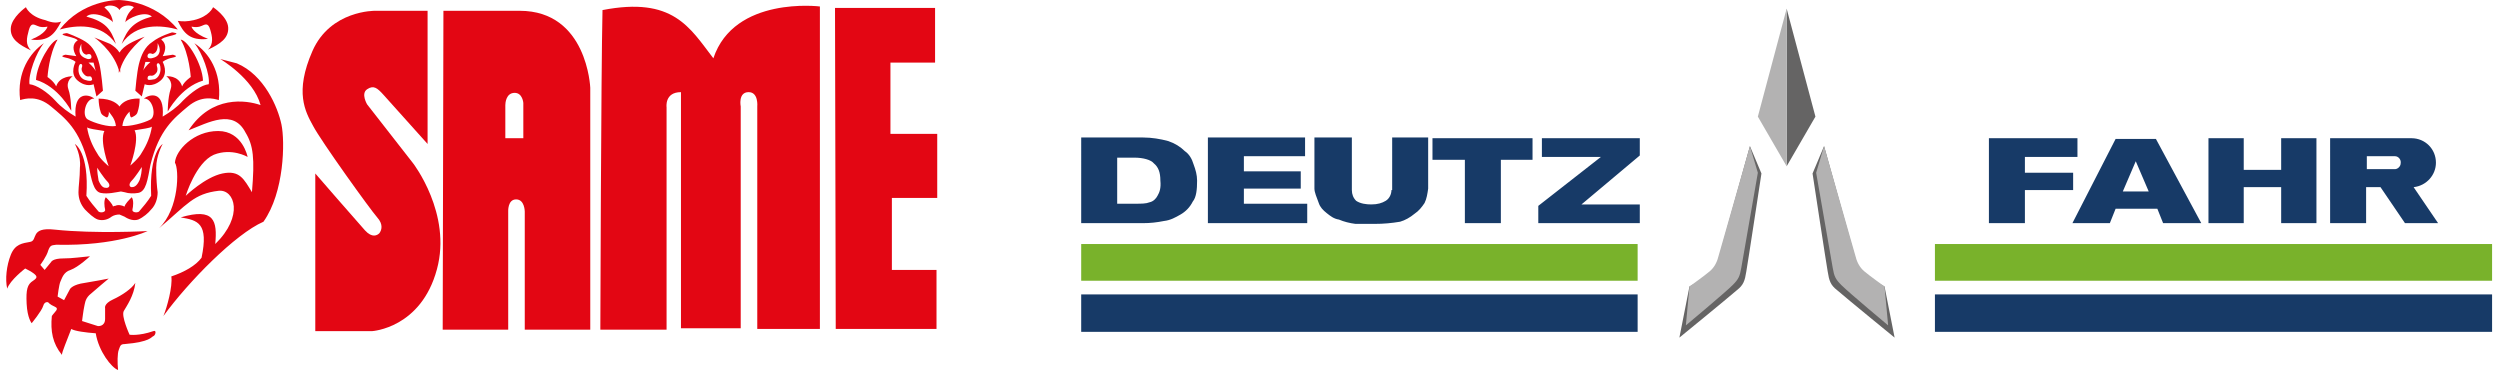 <?xml version="1.0" encoding="utf-8"?>
<!-- Generator: Adobe Illustrator 25.4.1, SVG Export Plug-In . SVG Version: 6.00 Build 0)  -->
<svg version="1.1" id="Layer_1" xmlns="http://www.w3.org/2000/svg" xmlns:xlink="http://www.w3.org/1999/xlink" x="0px" y="0px"
	 viewBox="0 0 347.3 53.1" style="enable-background:new 0 0 347.3 53.1;" xml:space="preserve">
<style type="text/css">
	.st0{fill-rule:evenodd;clip-rule:evenodd;fill:#E30613;}
	.st1{fill:#173A67;}
	.st2{fill:#79B22B;}
	.st3{fill:#656464;}
	.st4{fill:#B3B2B2;}
</style>
<path class="st0" d="M59.4,20V1.5h-7.3c0,0-6.2-0.1-8.7,5.6s-1,8.4,0.1,10.4c1.1,2.1,8,11.7,8.9,12.7c0.9,1,0.6,1.8,0.3,2.2
	c-0.3,0.3-1,0.7-2-0.4c-1-1.1-6.9-7.9-6.9-7.9V46h7.9c0,0,6.8-0.4,9-8.6c2.1-7.7-3.3-14.7-3.3-14.7l-6.4-8.2c0,0-0.9-1.5,0-2.1
	s1.4-0.2,2.3,0.8S59.4,20,59.4,20z"/>
<path class="st0" d="M61.5,45.8l0.1-44.3h10.6c9.4,0,9.8,10.7,9.8,10.7v33.6h-9.1V29.4c0,0,0-1.7-1.2-1.7c-1.2,0-1.1,1.7-1.1,1.7
	v16.4L61.5,45.8z M70.2,19.2h2.5v-4.9c0,0-0.1-1.4-1.2-1.4c-1.2,0-1.3,1.4-1.3,1.7S70.2,19.2,70.2,19.2L70.2,19.2z"/>
<path class="st0" d="M83.4,45.8h9.2V14.9c0,0-0.3-2.1,2-2.1v32.8h8.3V14.8c0,0-0.4-2,1.1-2c1.4,0,1.2,2,1.2,2v30.9h8.7V0.9
	c0,0-11.9-1.5-14.8,7.2c-3.3-4.3-5.6-8.6-15.4-6.7C83.5,10,83.4,45.8,83.4,45.8L83.4,45.8z"/>
<polygon class="st0" points="116,1.1 129.9,1.1 129.9,8.7 123.7,8.7 123.7,18.6 130.2,18.6 130.2,27.5 123.9,27.5 123.9,37.5 
	130.1,37.5 130.1,45.7 116.1,45.7 116,1.1 "/>
<path class="st0" d="M6.6,3.7c-0.5,0.1-1,0.1-1.4-0.1C4.7,3.4,4.3,3.1,4,4.2S3.5,6.2,4.3,7C2.6,6.2,1.4,5.4,1.5,3.9s2.1-2.9,2.1-2.9
	s0.5,1.3,2.7,1.8C7.3,3.2,7.9,3.2,8.5,3C7.6,4.7,6.8,5.8,4.3,5.5C6.4,4.7,6.6,3.7,6.6,3.7L6.6,3.7z M10.1,10.6c0,0-1,0.6-0.6,1.8
	c0.4,1.1,0.4,3,0.4,3s-1.8-3.4-4.9-4.3C5.1,8.9,7.1,5.6,8,5.5c-1.2,2-1.4,5.2-1.4,5.2s0.9,0.6,1.2,1.3C8.3,10.5,10.1,10.6,10.1,10.6
	L10.1,10.6z M9.3,4.6c0,0-1.3,0.1-0.1,0.4s1.4,0.4,1.6,0.6C10,6.1,10.1,7,10.6,7.8C9.8,7.7,9.1,7.6,9.1,7.6s-1,0.2,0,0.4
	c1,0.2,1.4,0.6,1.4,0.6s-0.9,1.6,0.3,2.6s2.2,0.5,2.2,0.5l0.4,1.7l0.9-0.8c0,0-0.2-2.5-0.5-3.7c-0.3-1.2-0.8-2.4-1.9-3.1
	S9.3,4.6,9.3,4.6L9.3,4.6z M26.6,3.7c0.5,0.1,1,0.1,1.4-0.1c0.5-0.2,0.9-0.5,1.2,0.5s0.5,2-0.3,2.8c1.7-0.8,2.9-1.6,2.8-3.1
	S29.6,1,29.6,1s-0.5,1.3-2.7,1.8c-0.9,0.2-1.5,0.2-2.2,0.1c0.8,1.7,1.7,2.8,4.2,2.5C26.8,4.6,26.6,3.7,26.6,3.7L26.6,3.7z
	 M23.1,10.6c0,0,1,0.6,0.6,1.8s-0.4,3.1-0.4,3.1s1.8-3.4,4.9-4.3c-0.1-2.3-2.1-5.6-3.1-5.7c1.2,2,1.4,5.2,1.4,5.2s-0.9,0.6-1.2,1.3
	C24.8,10.4,23.1,10.6,23.1,10.6L23.1,10.6z M23.9,4.5c0,0,1.3,0.1,0.1,0.4c-1.2,0.3-1.4,0.4-1.6,0.6c0.7,0.5,0.7,1.4,0.2,2.3
	c0.8-0.1,1.4-0.2,1.4-0.2s1,0.2,0,0.4c-1,0.2-1.4,0.6-1.4,0.6s0.9,1.6-0.3,2.6s-2.2,0.5-2.2,0.5l-0.4,1.7l-0.9-0.8
	c0,0,0.2-2.5,0.5-3.7c0.3-1.2,0.8-2.4,1.9-3.1C22.2,5,23.9,4.5,23.9,4.5L23.9,4.5z M10.4,20c0,0,2,1.1,1.6,7.2
	c0.5,0.8,1.1,1.5,1.7,2.2c0.3,0.2,1,0.1,0.9-0.3c-0.1-0.4-0.2-1.3,0.1-1.7c0.4,0.4,0.9,0.9,1,1.3c0.1-0.1,0.2-0.1,0.3-0.1
	c0.4-0.2,0.9-0.1,1.3,0.1c0.1-0.4,0.6-0.9,1-1.3c0.3,0.4,0.2,1.3,0.1,1.7c-0.1,0.4,0.6,0.5,0.9,0.3c0.6-0.7,1.2-1.4,1.7-2.2
	c-0.3-6.1,1.6-7.2,1.6-7.2s-0.9,1.6-0.9,3.3c0,1.5,0.1,2.7,0.2,3.4c0,0.9-0.3,1.8-0.9,2.4c-0.4,0.5-1.1,1.1-1.8,1.4
	c-0.6,0.2-1.3,0-1.9-0.4c-0.2-0.1-0.5-0.2-0.7-0.3c-0.4,0-0.8,0.1-1.1,0.3c-0.5,0.4-1.2,0.6-1.9,0.4c-0.6-0.2-1.3-0.9-1.8-1.4
	c-0.6-0.7-0.9-1.5-0.9-2.4c0-0.8,0.2-2,0.2-3.4C11.3,21.6,10.4,20,10.4,20L10.4,20z M20.1,5.1c0,0-2.6,1.9-3.4,4.5v0.6
	c0-0.1,0-0.2-0.1-0.4c0,0.1,0,0.2-0.1,0.3V9.7c-0.8-2.7-3.4-4.5-3.4-4.5c0.7,0.3,1.5,0.6,2.2,0.9c0.5,0.3,1,0.7,1.3,1.2
	c0.3-0.5,0.8-0.9,1.3-1.2C18.6,5.7,19.3,5.4,20.1,5.1z M16.6,14.8c0.2-0.3,0.9-1.2,2.8-1.1c0,0.7-0.1,1.3-0.3,1.9
	c-0.1,0.4-0.6,0.6-0.8,0.7s-0.3-0.5-0.3-0.8c-0.3,0.3-0.9,1-1,2c1,0.1,3-0.4,3.9-0.9c0.9-0.5,0.3-3-0.9-2.9c0.7-0.6,2.9-1.2,2.6,2.5
	c1-0.6,2-1.3,2.8-2.2c1.2-1.2,2.6-2.2,3.6-2.3c0.2-1.3-0.9-4.4-2-5.7c2,1.3,3.8,4,3.4,7.9c-0.7-0.2-2.4-0.7-4.3,0.9s-4,3.2-5.2,8.1
	c-0.4,2.1-0.6,3.7-1.7,3.9c-0.6,0.1-1.3,0.1-1.9-0.1l-0.5-0.1c-0.7,0.1-1.8,0.4-2.8,0.2s-1.3-1.8-1.7-3.9c-1.2-5-3.3-6.5-5.2-8.1
	s-3.6-1.1-4.3-0.9C2.3,10,4.2,7.3,6.1,6c-1.1,1.3-2.2,4.4-2,5.7c1,0.1,2.5,1.1,3.6,2.3c0.8,0.9,1.8,1.6,2.8,2.2
	c-0.3-3.6,1.9-3.1,2.6-2.5c-1.2-0.1-1.8,2.4-0.9,2.9c0.9,0.5,2.9,1.1,3.9,0.9c-0.1-1-0.7-1.6-1-2c0.1,0.3-0.1,0.9-0.3,0.8
	s-0.7-0.3-0.8-0.7c-0.2-0.6-0.3-1.3-0.3-1.9C15.6,13.7,16.4,14.5,16.6,14.8L16.6,14.8z M16.6,1.4v0.1V1.4C16.2,0.7,15,0.6,14.5,1
	c0.2,0.3,1,0.7,1.2,2.1c-0.3-0.5-2.7-1.7-3.7-0.8C14.6,3,15.4,4,16.1,6.1c-2-3-5.6-2.6-7.8-2c3.1-4,7.8-4.1,8.2-4.1
	c0,0,4.9,0,8.2,4.1c-2.2-0.6-5.8-1-7.8,2C17.7,4,18.6,3,21.1,2.3c-1-0.9-3.4,0.3-3.7,0.8c0.2-1.3,1-1.8,1.2-2.1
	C18.1,0.6,16.9,0.7,16.6,1.4L16.6,1.4z M30.6,8.2c0,0,4.6,2.7,5.6,6.4c-2-0.7-6.8-1.4-10,3.5c2.8-1.1,6.2-3,7.9,0.3
	c1.1,1.8,1.3,3.6,0.9,8.3c-1.1-1.8-1.7-3.1-4.1-2.6c-2.4,0.5-5.1,3.1-5.1,3.1s1.4-4.6,3.9-5.7c2.5-1,4.7,0.3,4.7,0.3
	s-0.7-3.6-4.1-3.6c-3.4,0-5.9,2.7-6,4.4c0.6,0.9,0.6,6.4-2.2,9.1c3.9-3.3,4.8-4.8,8.3-5.2c2.2-0.2,3.5,3.5-0.5,7.4
	c0.3-3.2-0.1-5.1-4.8-3.7c2.4,0.4,3.9,0.8,2.9,5.6c-0.8,1.1-2.4,2-4.2,2.6c0.2,1.4-0.6,4.3-1.1,5.5c3.5-4.8,10-11.4,13.9-13.1
	c2.9-4.1,3-11.1,2.5-13.5c-0.5-2.4-2.4-6.9-6.2-8.5C32.1,8.6,31.4,8.4,30.6,8.2L30.6,8.2z M20.5,32.1c0,0-4.3,2.1-12.7,1.9
	c-0.6,0.1-0.8,0-1.1,0.8c-0.2,0.8-1.1,2-1.1,2l0.6,0.7l0.9-1.1c0,0,0.2-0.5,1.7-0.5c1.3,0,2.5-0.2,3.7-0.3c0,0-1.6,1.5-2.7,1.9
	c-1,0.3-1.2,1.2-1.4,1.6s-0.4,2.1-0.4,2.1l0.9,0.5l0.8-1.5c0,0,0.2-0.5,1.5-0.8c1.3-0.2,3.9-0.7,3.9-0.7s-1.8,1.5-2.7,2.3
	c-0.6,0.6-0.6,1.2-0.7,1.6c-0.1,0.4-0.3,2-0.3,2l2.2,0.7c0,0,1,0.1,1-1v-1.5c0,0-0.2-0.6,1.1-1.2s2.6-1.5,3.1-2.3
	c-0.2,1.8-1.2,3.2-1.6,3.9c-0.4,0.7,0.8,3.3,0.8,3.3s1.3,0.2,3.3-0.5c0.5-0.2,0.3,0.6,0,0.7s-0.4,0.8-4,1.1c-0.6,0-0.6,0.3-0.8,0.8
	c-0.2,0.5-0.2,1.8-0.1,2.8c-0.9-0.3-2.7-2.6-3.1-5.1c-1.4-0.1-2.9-0.3-3.4-0.6c-0.6,1.6-1.3,3.2-1.3,3.6c-1.3-1.6-1.6-3.3-1.4-5.4
	c0.4-0.6,1.1-1,0.4-1.3S6.7,42,6.7,42s-0.5-0.2-0.7,0.5s-1.6,2.4-1.6,2.4s-0.6-0.7-0.7-2.7s0.1-2.7,0.9-3.2c0.6-0.4,0.6-0.6,0.1-1
	c-0.4-0.3-0.8-0.5-1.2-0.7c0,0-2.1,1.6-2.5,2.8c-0.3-1.3-0.1-3.2,0.5-4.7s1.6-1.6,2.7-1.8c1.1-0.2-0.1-2.1,3.4-1.7
	C13.3,32.5,20.5,32.1,20.5,32.1L20.5,32.1z M15.1,23.1c0,0-1.3-3.5-0.6-4.9c-1.2-0.2-2.1-0.3-2.4-0.5c0.2,1.3,0.7,2.5,1.4,3.6
	C13.9,22.1,15.1,23.1,15.1,23.1L15.1,23.1z M13.5,23.3c0,0,0.9,1.4,1.4,1.9c0.5,0.5,0.3,0.9-0.1,0.9c-0.4,0-0.7-0.1-1.1-1
	C13.6,24.5,13.5,23.9,13.5,23.3z M11.3,6.1c0,0.3-0.1,1.3,0.7,1.5c0,0,0.6-0.3,0.7,0.2s-0.5,0.4-0.5,0.4S11.3,8,11.1,7.4
	S11.3,6.1,11.3,6.1z M12.3,8.7l0.7,0c0.1,0.4,0.2,0.8,0.3,1.2C13.1,9.4,12.3,8.7,12.3,8.7z M11.4,9.3c0,0,0.1-0.3-0.1-0.4
	c-0.2-0.1-0.4,0.2-0.4,0.8c0,0.6,0.3,1.2,0.9,1.4s1,0.2,1-0.1c-0.1-0.3-0.1-0.4-0.4-0.4c-0.4,0.1-0.7-0.2-0.9-0.5
	C11.3,9.8,11.3,9.5,11.4,9.3z M18.1,23c0,0,1.3-3.5,0.6-4.9c1.2-0.2,2.1-0.3,2.4-0.5c-0.2,1.3-0.7,2.5-1.4,3.6
	C19.3,22,18.1,23,18.1,23L18.1,23z M19.7,23.2c0,0-0.9,1.4-1.4,1.9c-0.5,0.5-0.3,0.9,0,0.9s0.7-0.1,1.1-1
	C19.6,24.4,19.7,23.8,19.7,23.2z M21.9,6c0,0.3,0.1,1.3-0.7,1.5c0,0-0.6-0.3-0.7,0.2S21,8.1,21,8.1s0.9-0.1,1.1-0.7
	C22.4,6.8,21.9,6,21.9,6z M20.9,8.6l-0.7,0C20.1,9,20,9.4,19.9,9.8C20.1,9.3,20.9,8.6,20.9,8.6z M21.8,9.2c0,0-0.1-0.3,0.1-0.4
	s0.4,0.2,0.4,0.8S22,10.8,21.5,11c-0.6,0.1-1,0.2-1-0.1s0.1-0.4,0.4-0.4c0.4,0.1,0.7-0.2,0.9-0.5C21.9,9.7,21.9,9.5,21.8,9.2
	L21.8,9.2z"/>
<g>
	<path class="st1" d="M172.8,26.2h7.9v-2.4h-7.9v-2.1h8.5v-2.6h-13.5V31h13.8v-2.7h-8.8V26.2z M164,29.8c0.7-0.4,1.3-1,1.7-1.8
		c0.5-0.6,0.6-1.7,0.6-2.9c0-0.8-0.2-1.5-0.5-2.3c-0.2-0.7-0.6-1.4-1.2-1.8c-0.6-0.6-1.4-1.1-2.3-1.4c-1.1-0.3-2.3-0.5-3.5-0.5h-8.6
		V31h8.6c1,0,1.9-0.1,2.9-0.3C162.6,30.6,163.3,30.2,164,29.8z M160.8,27.2c-0.2,0.4-0.6,0.8-1.1,0.9c-0.5,0.2-1.1,0.2-2.1,0.2h-2.4
		v-6.4h2.4c1.2,0,2.3,0.3,2.7,0.8c0.6,0.5,0.9,1.2,0.9,2.4C161.3,26.1,161.1,26.7,160.8,27.2L160.8,27.2z M193.3,26.4
		c0,0.6-0.3,1.2-0.8,1.5c-0.5,0.3-1.1,0.5-2,0.5c-0.7,0-1.5-0.1-2.1-0.5c-0.4-0.4-0.6-0.9-0.6-1.5v-7.3h-5.2v7.1
		c0,0.5,0.3,1.2,0.6,2c0.2,0.6,0.6,1,1.1,1.4c0.5,0.4,1,0.8,1.7,0.9c0.7,0.3,1.5,0.5,2.3,0.6h2.7c1.2,0,2.3-0.1,3.5-0.3
		c0.7-0.2,1.4-0.6,2-1.1c0.6-0.4,1-0.9,1.4-1.5c0.3-0.6,0.4-1.3,0.5-2v-7.1h-5V26.4L193.3,26.4z M219.7,28.4l8.1-6.8v-2.4h-13.6v2.6
		h8.2l-8.7,6.8V31h14.1v-2.6L219.7,28.4z M199.1,22.2h4.4V31h5v-8.8h4.4v-3h-13.9V22.2z"/>
	<path class="st1" d="M276.3,31h5v-4.6h6.7V24h-6.7v-2.2h7.3v-2.6h-12.3V31z M311.7,26v5h-4.9V19.2h4.9v4.4h5.2v-4.4h4.9V31h-4.9v-5
		H311.7z M338.4,22.6c0-1.9-1.5-3.4-3.4-3.4h-11.3V31h5v-5h2l3.4,5h4.6l-3.4-5C337.1,25.8,338.4,24.3,338.4,22.6L338.4,22.6z
		 M332.7,23.5h-3.9v-1.8h3.9c0.5,0,0.9,0.5,0.8,1C333.5,23.1,333.1,23.5,332.7,23.5L332.7,23.5z M299.5,19.3h-5.6L287.9,31h5.2
		l0.8-2h5.8l0.8,2h5.3L299.5,19.3z M294.9,26.6l1.8-4.2l1.8,4.2H294.9z"/>
	<path class="st2" d="M268.8,33.9h77.4V39h-77.4V33.9z"/>
	<path class="st1" d="M268.8,40.9h77.4v5.2h-77.4V40.9z"/>
	<path class="st2" d="M150.2,33.9h77.3V39h-77.3V33.9z"/>
	<path class="st1" d="M150.2,40.9h77.3v5.2h-77.3V40.9z"/>
	<path class="st3" d="M248.2,1.2v21.9l4-6.9L248.2,1.2z M253.4,20.3l4.4,15.8c0.1,0.8,0.6,1.5,1.2,2c0.9,0.6,1.8,1.2,2.8,1.7
		l1.4,7.1c0,0-6.5-5.3-8-6.6c-0.9-0.7-1.1-1.3-1.3-2.6c-0.2-1.1-2.1-13.6-2.1-13.6L253.4,20.3z"/>
	<path class="st4" d="M253.4,20.3l4.4,15.4c0.2,0.8,0.6,1.5,1.2,2c0.7,0.6,2.8,2.1,2.8,2.1l0.5,5.4c0,0-5.4-4.5-6.5-5.6
		c-0.8-0.8-1-1.2-1.2-2.4c-0.2-1.1-2.3-13.2-2.3-13.2L253.4,20.3z M248.2,1.2v21.9l-4-6.9L248.2,1.2z"/>
	<path class="st3" d="M243.1,20.3l-4.4,15.8c-0.2,0.8-0.6,1.5-1.2,2c-0.9,0.6-1.8,1.2-2.8,1.7l-1.4,7.1c0,0,6.5-5.3,8-6.6
		c0.9-0.7,1.1-1.3,1.3-2.6c0.2-1.1,2.1-13.6,2.1-13.6L243.1,20.3L243.1,20.3z"/>
	<path class="st4" d="M243.1,20.3l-4.4,15.4c-0.2,0.8-0.6,1.5-1.2,2c-0.7,0.6-2.8,2.1-2.8,2.1l-0.5,5.4c0,0,5.4-4.5,6.5-5.6
		c0.8-0.8,1-1.2,1.2-2.4c0.2-1.1,2.3-13.2,2.3-13.2S243.1,20.3,243.1,20.3z"/>
</g>
</svg>
